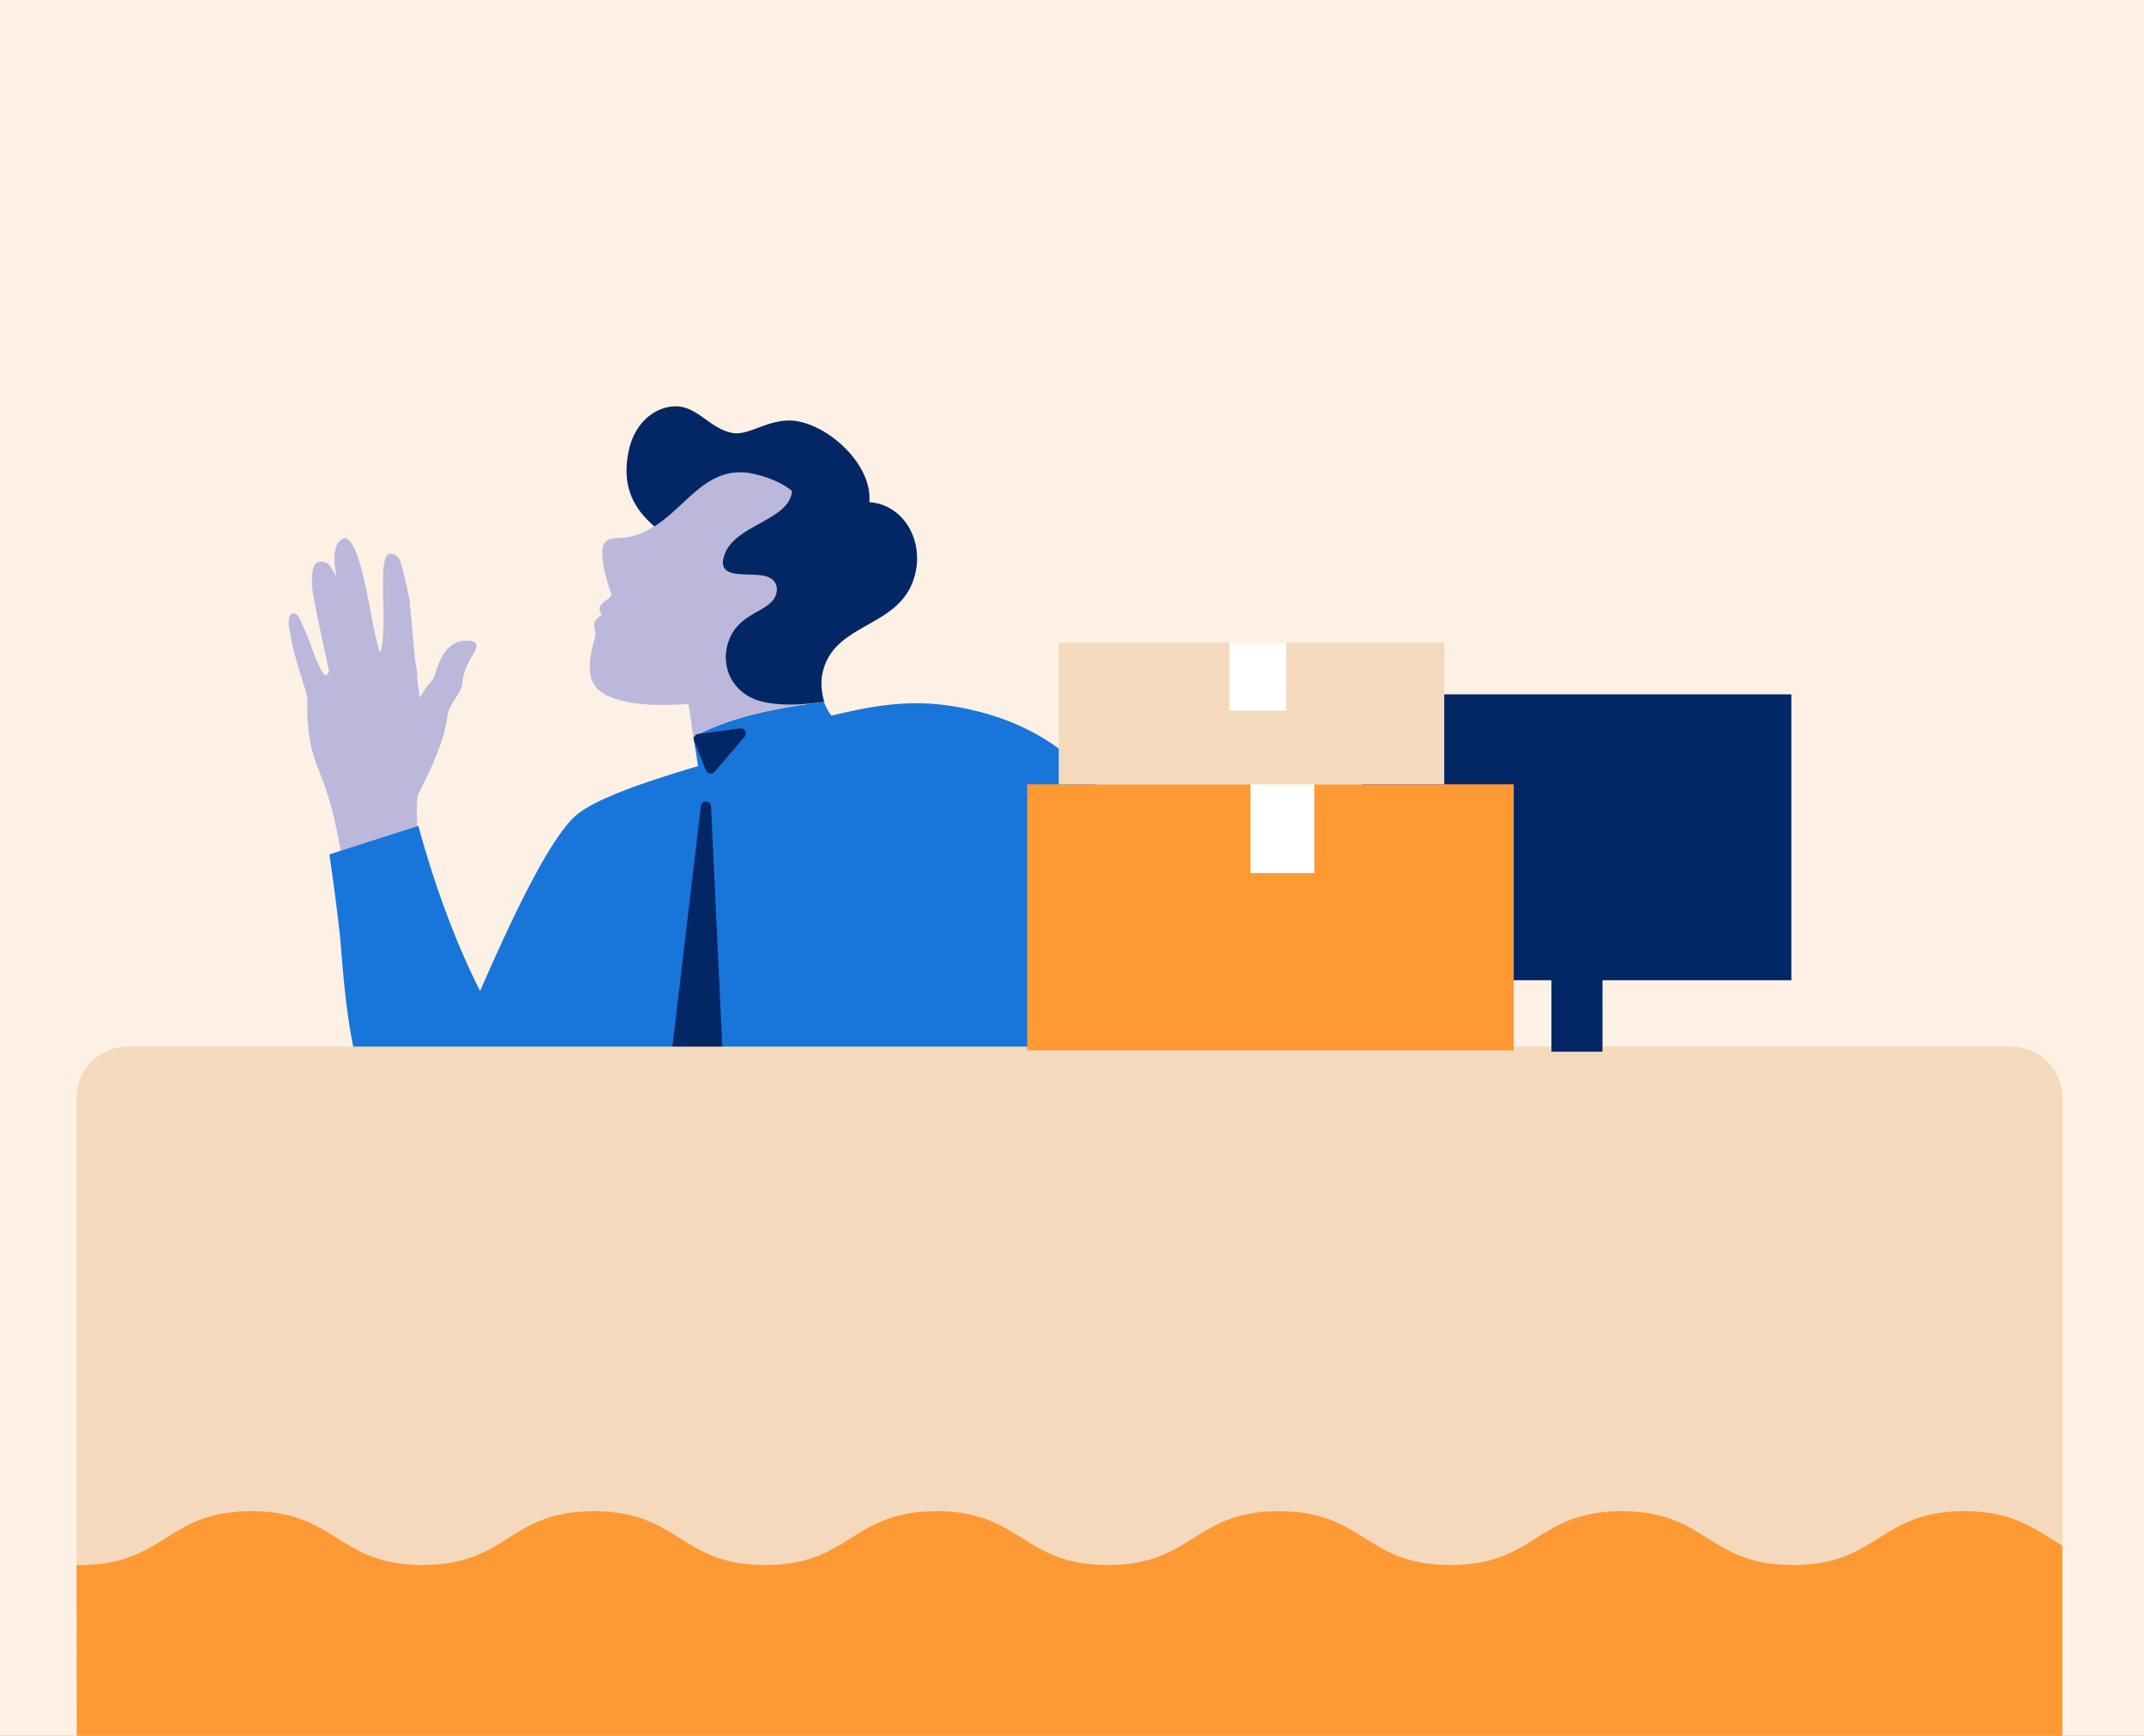 <svg width="420" height="340" fill="none" xmlns="http://www.w3.org/2000/svg"><rect width="100%" height="100%" fill="#808080" stroke="none"/><g clip-path="url(#clip0_290:8180)"><path fill="#FDF0E5" d="M0 0h420v340H0z"/><g clip-path="url(#clip1_290:8180)"><path d="M67.595 105.379c-1.134.26-1.7 1.207-1.933 2.412-.347 1.791.026 4.138.321 5.413-.502-1.027-.856-1.832-1.615-2.685-.455-.281-1.015-.517-1.66-.482-1.778.134-1.666 3.008-1.5 5.443.15 1.856 3.19 15.616 3.21 15.844.031.327-.072.531-.401.915-.098.013-.221-.01-.32.003-1.367-1.003-2.824-6.477-4.393-9.73-.305-.732-.846-2.215-1.614-2.364-.245-.048-.484.034-.79.295-.14.229-.224.501-.278.779-.204 1.05.115 2.201.335 3.205.406 3.828 3.097 10.663 3.254 12.488.098 1.301-.159 1.475.07 4.403.868 11.48 4.362 8.089 7.604 32.975 1.94.025 3.639-.03 4.608-.097a25.703 25.703 0 0 0 9.75-2.784c-.145-2.047-.073-2.257-.29-5.087a8.852 8.852 0 0 1-.06-1.005c-.276-3.674-.117-3.835-.19-4.779-.019-.228-.032-.487-.083-.721-.013-.259.074-2.517.146-3.88 7.22-14.234 4.905-14.459 6.595-17.752.662-1.281 2.06-2.9 2.176-4.159.456-4.493 2.903-6.1 2.79-7.66-.065-.814-1.44-.953-2.22-.88-3.754.295-4.995 3.579-6.148 7.392-.628.775-1.16 1.377-1.245 1.488-.86 1.147-.956 1.481-1.528 2.299-.008-.29-.016-.58-.054-.876-.092-1.171-.258-1.3-.35-2.471-.033-.487-.035-.968-.075-1.424-.052-.716-.223-1.646-.412-2.644.006-.031-1.032-11.287-1.026-11.318 0 0 .006-.031.037-.025-.623-3.037-1.64-7.656-2.024-8.307-.353-.646-1.11-1.177-1.822-1.124-2.847.216-.276 13.597-1.947 19.424-1.724-3.603-3.244-21.586-6.918-22.524z" fill="#BBB8DC"/><path d="M222.065 309.609l-2.71 13.985-103.551-20.124c4.239-7.409 10.182-17.851 18.539-32.534 1.342.806 2.995 1.319 5.267 1.761 1.781.346 3.986.646 6.65 1.036 8.911 1.539 24.281-8.384 38.186-8.117 11.015.219 21.426 10.956 24.806 9.466 1.889 6.038 6.894 17.871 12.813 34.527z" fill="#fff"/><path d="M245.305 205.022c3.281 5.763 5.73 8.418 4.397 15.303-3.41 17.6-29.586 44.647-40.733 60.903a4.601 4.601 0 0 1-3.059 1.968 4.682 4.682 0 0 1-3.532-.846c-6.664-4.916-16.928-13.126-18.863-13.502-1.32-.257-9.201 6.702-10.246 7.492-10.41-.549-20.607-1.538-27.024-2.625-2.665-.39-4.839-.684-6.651-1.036-2.272-.442-3.926-.955-5.267-1.761-3.053-1.842-4.315-5.196-6.808-12.889-4.391-11.714-8.687-26.55-9.807-40.672-7.369 8.596-16.425 17.344-29.385 14.825-20.269-3.939-20.662-39.578-21.824-49.704a428.254 428.254 0 0 0-1.978-15.122l17.43-5.583c2.419 8.896 6.295 20.799 12.09 32.338 5.363-12.222 13.683-30.661 19.375-34.873 4.836-3.578 15.944-6.962 23.32-9.181a112.27 112.27 0 0 0-.936-5.692c7.655-4.151 16.827-5.765 25.614-6.876a9.86 9.86 0 0 0 1.455 2.685c7.68-1.807 15.464-3.498 25.476-1.552 18.057 3.509 27.693 13.648 35.173 28.494 7.733 12.395 13.488 25.785 21.783 37.906z" fill="#1876DB"/><path d="M206.02 204.941l2.992 27.656 10.066-15.602-13.058-12.054z" fill="#FDF0E5"/><path d="M123.12 137.529c-6.972-1.355-8.361-4.22-7.23-10.056.149-.772.36-1.532.571-2.292.067-.179.097-.333.127-.488.215-1.111-.328-1.762-.179-2.533.096-.494.455-1.033 1.483-1.731-.371-.553-.472-1.021-.4-1.391.233-1.204 2.115-1.704 2.27-2.507a.525.525 0 0 0-.057-.363c-.989-2.788-2.04-6.741-1.627-8.871.484-2.501 2.919-1.58 5.56-2.22 1.674-.411 3.149-1.118 4.525-1.972 6.539-4.144 10.366-12.051 19.118-10.35 1.966.382 5.481 1.482 7.817 3.41-.005.19-.041.376-.071.53-1.083 5.589-12.113 6.265-13.381 12.811-.353 1.822.627 2.525 2.101 2.812 1.689.328 4.056.115 5.807.455 2.15.418 2.795 1.857 2.52 3.278-.814 4.199-8.31 3.415-9.781 11.011-.838 4.323 1.599 9.346 7.618 10.516 3.44.668 7.555.154 11.43-.438.044.104.056.203.1.308-8.757 1.117-17.966 2.756-25.616 6.876-.207-1.066-.714-5.361-.989-6.408-.792-.026-6.772.574-11.716-.387zM183.804 268.433s-10.041 3.303-10.521 7.92c-.48 4.616 3.647 15.062 14.549 18.335 8.309 2.512 8.77 2.762 8.77 2.762l4.344-16.169-17.142-12.848z" fill="#BBB8DC"/><path d="M170.29 98.346c.405.047.78.087 1.179.165 5.774 1.122 9.124 7.188 7.945 13.271-2.255 11.64-16.256 9.56-18.343 20.336-.323 1.668-.111 3.695.401 5.333-3.875.592-8.09.798-11.53.13-6.019-1.17-8.456-6.193-7.618-10.516 1.465-7.565 8.968-6.812 9.781-11.011.275-1.42-.37-2.859-2.52-3.277-1.781-.346-4.118-.128-5.807-.456-1.474-.287-2.453-.989-2.101-2.811 1.269-6.546 12.304-7.253 13.381-12.81.036-.186.066-.34.071-.532-2.36-1.964-5.851-3.027-7.816-3.41-8.753-1.7-12.579 6.207-19.118 10.351-4.345-3.728-6.331-8.12-5.098-14.48 1.387-7.163 6.898-9.617 10.46-8.924 3.593.698 5.888 4.316 9.911 5.098 3.409.662 7.587-3.3 12.93-2.261 6.665 1.295 14.538 8.849 13.892 15.804zM127.79 238.294l9.507-80.415c.145-1.22 1.935-1.155 1.992.071l3.763 80.246a.995.995 0 0 1-.187.631l-6.817 9.46a1 1 0 0 1-1.632-.014l-6.454-9.291a1.007 1.007 0 0 1-.172-.688zM139.977 151.18l5.884-6.856c.598-.696.02-1.763-.889-1.643l-8.182 1.076a1 1 0 0 0-.799 1.361l2.298 5.779a1 1 0 0 0 1.688.283z" fill="#032765"/><path d="M15 215c0-5.523 4.477-10 10-10h369c5.523 0 10 4.477 10 10v127H15V215z" fill="#F5D9BD"/><path d="M404 397v-94.254c-5.174-3.018-9.233-6.746-19.196-6.746-16.782 0-16.782 10.539-33.543 10.539-16.782 0-16.782-10.539-33.563-10.539-16.782 0-16.782 10.539-33.564 10.539-16.781 0-16.801-10.539-33.583-10.539-16.761 0-16.761 10.539-33.543 10.539-4.18 0-7.325-.659-9.943-1.632-7.873-2.969-11.019-8.907-23.6-8.907-16.781 0-16.781 10.539-33.543 10.539-.365 0-.71 0-1.035-.016-8.279-.214-12.297-3.117-16.639-5.822-3.937-2.425-8.117-4.701-15.909-4.701-16.782 0-16.782 10.539-33.543 10.539-2.922 0-5.357-.313-7.427-.857C65.507 303.175 63.092 296 49.233 296c-16.112 0-16.741 9.731-31.656 10.49-.609.033-1.238.049-1.907.049H15c.04.495.081 69.247.081 90.461H404z" fill="#FF9934"/><path fill="#032765" d="M266.917 136h84v56h-84z"/><path fill="#032765" d="M303.917 150h10v56h-10z"/><path fill="#FF9934" d="M201.213 153.612h95.324v52.118h-95.324z"/><path fill="#F5D9BD" d="M207.403 125.89h75.516v27.722h-75.516z"/><path fill="#fff" d="M244.969 153.612h12.502v17.401h-12.502zM240.828 125.89h11.142v13.307h-11.142z"/></g></g><defs><clipPath id="clip0_290:8180"><path fill="#fff" d="M0 0h420v340H0z"/></clipPath><clipPath id="clip1_290:8180"><path fill="#fff" transform="translate(15 -14.94)" d="M0 0h410.113v357.064H0z"/></clipPath></defs></svg>
